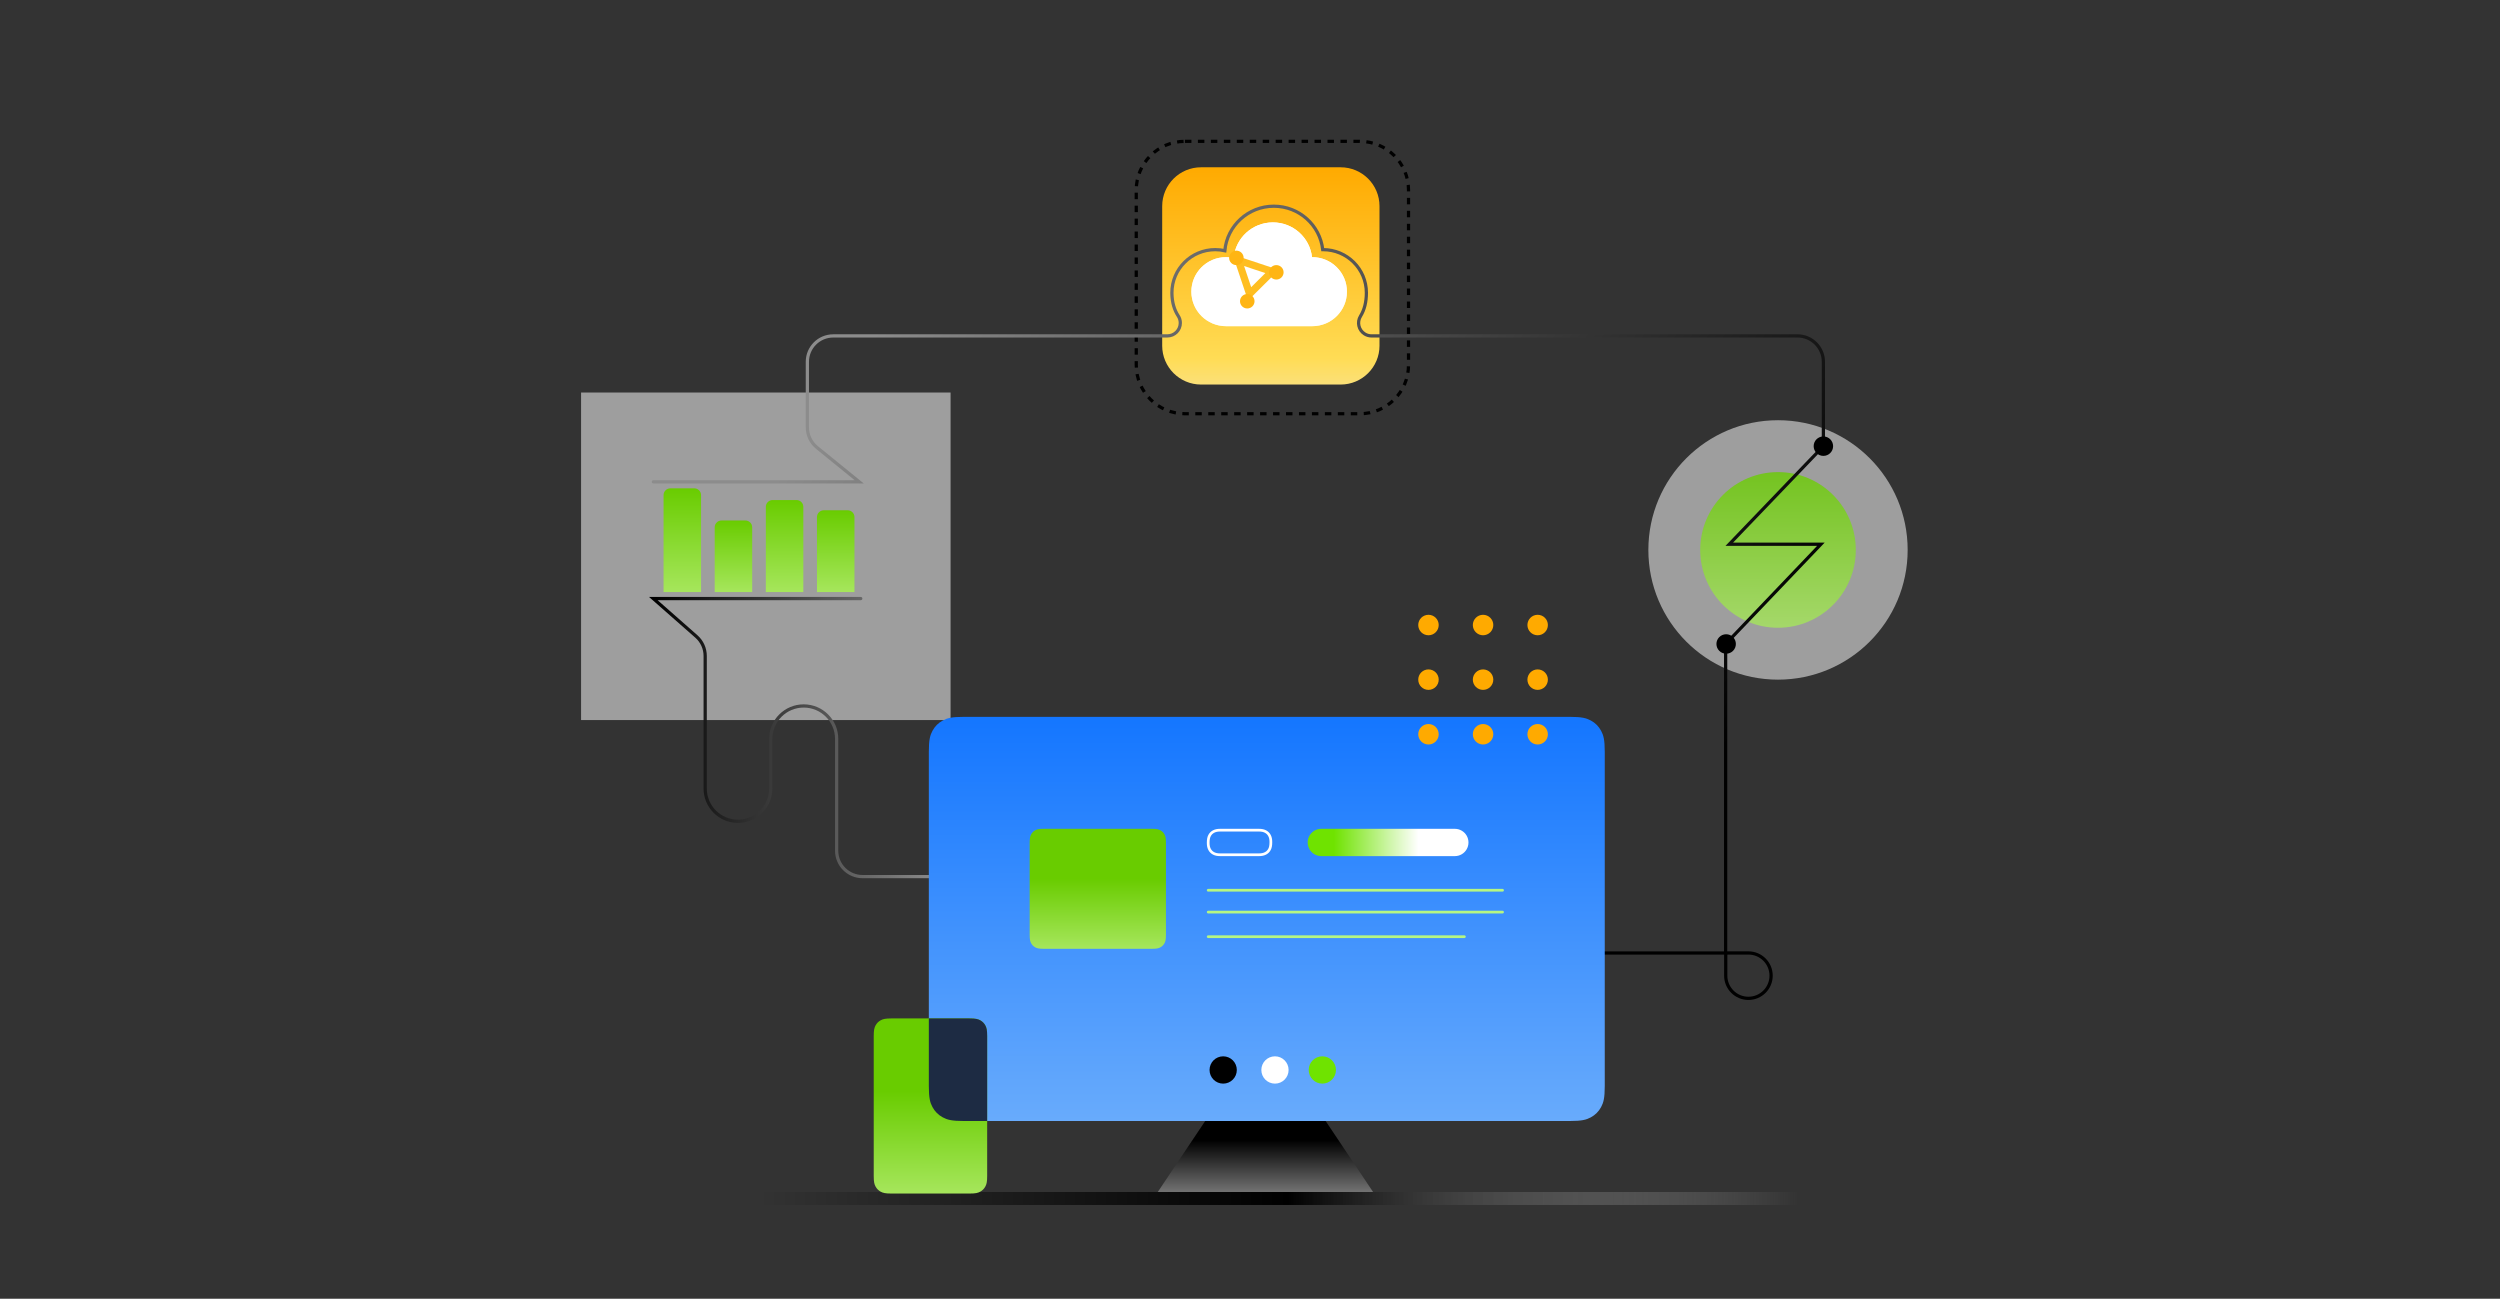 <?xml version="1.0" encoding="UTF-8"?>
<svg width="693px" height="360px" viewBox="0 0 693 360" version="1.1" xmlns="http://www.w3.org/2000/svg" xmlns:xlink="http://www.w3.org/1999/xlink">
    <rect x="0" y="0" width="693" height="360" fill="#333333" stroke="none"/>
    <title>deployment</title>
    <defs>
        <linearGradient x1="50%" y1="0%" x2="50%" y2="100%" id="linearGradient-1">
            <stop stop-color="#69CC00" offset="0%"></stop>
            <stop stop-color="#A6E65C" offset="100%"></stop>
        </linearGradient>
        <linearGradient x1="50%" y1="0%" x2="50%" y2="100%" id="linearGradient-2">
            <stop stop-color="#69CC00" offset="0%"></stop>
            <stop stop-color="#A6E65C" offset="100%"></stop>
        </linearGradient>
        <linearGradient x1="50%" y1="0%" x2="50%" y2="100%" id="linearGradient-3">
            <stop stop-color="#69CC00" offset="0%"></stop>
            <stop stop-color="#A6E65C" offset="100%"></stop>
        </linearGradient>
        <linearGradient x1="50%" y1="0%" x2="50%" y2="100%" id="linearGradient-4">
            <stop stop-color="#69CC00" offset="0%"></stop>
            <stop stop-color="#A6E65C" offset="100%"></stop>
        </linearGradient>
        <linearGradient x1="50%" y1="0%" x2="50%" y2="100%" id="linearGradient-5">
            <stop stop-color="#69CC00" offset="0%"></stop>
            <stop stop-color="#A6E65C" offset="100%"></stop>
        </linearGradient>
        <linearGradient x1="100%" y1="50%" x2="0%" y2="50%" id="linearGradient-6">
            <stop stop-color="#8C8C8C" offset="0%"></stop>
            <stop stop-color="#000000" offset="100%"></stop>
        </linearGradient>
        <linearGradient x1="50%" y1="139.797%" x2="50%" y2="2.11636264e-14%" id="linearGradient-7">
            <stop stop-color="#EDEDED" offset="0%"></stop>
            <stop stop-color="#FFDC55" offset="37.114%"></stop>
            <stop stop-color="#FFAA00" offset="100%"></stop>
        </linearGradient>
        <linearGradient x1="92.514%" y1="70.369%" x2="11.013%" y2="35.478%" id="linearGradient-8">
            <stop stop-color="#000000" offset="0%"></stop>
            <stop stop-color="#8C8C8C" offset="100%"></stop>
        </linearGradient>
        <linearGradient x1="50%" y1="9.077%" x2="50%" y2="255.639%" id="linearGradient-9">
            <stop stop-color="#FFFFFF" offset="0%"></stop>
            <stop stop-color="#FFFFFF" stop-opacity="0" offset="100%"></stop>
        </linearGradient>
        <path d="M178.776,51.237 C173.47,51.237 169.169,46.955 169.169,41.673 C169.169,36.39 173.47,32.108 178.776,32.108 C179.506,32.108 180.217,32.189 180.9,32.342 C181.405,26.808 186.079,22.473 191.77,22.473 C197.381,22.473 202.003,26.686 202.618,32.109 L202.687,32.108 C207.993,32.108 212.294,36.39 212.294,41.673 C212.294,46.955 207.993,51.237 202.687,51.237 L202.687,51.237 Z" id="path-10"></path>
        <linearGradient x1="-7.14706072e-14%" y1="50%" x2="100%" y2="50%" id="linearGradient-11">
            <stop stop-color="#000000" stop-opacity="0" offset="0%"></stop>
            <stop stop-color="#000000" offset="50.854%"></stop>
            <stop stop-color="#D6D6D6" stop-opacity="0" offset="100%"></stop>
        </linearGradient>
        <linearGradient x1="50%" y1="41.675%" x2="50%" y2="100%" id="linearGradient-12">
            <stop stop-color="#69CC00" offset="0%"></stop>
            <stop stop-color="#A6E65C" offset="100%"></stop>
        </linearGradient>
        <linearGradient x1="83.674%" y1="66.326%" x2="16.326%" y2="66.326%" id="linearGradient-13">
            <stop stop-color="#FFFFFF" offset="0%"></stop>
            <stop stop-color="#FFFFFF" offset="21.905%"></stop>
            <stop stop-color="#6FE300" offset="100%"></stop>
        </linearGradient>
        <linearGradient x1="57.439%" y1="100%" x2="57.439%" y2="67.366%" id="linearGradient-14">
            <stop stop-color="#FFFFFF" stop-opacity="0.5" offset="0%"></stop>
            <stop stop-color="#FFFFFF" offset="100%"></stop>
        </linearGradient>
        <linearGradient x1="50%" y1="67.695%" x2="50%" y2="100%" id="linearGradient-15">
            <stop stop-color="#000000" offset="0%"></stop>
            <stop stop-color="#727272" offset="100%"></stop>
        </linearGradient>
        <linearGradient x1="51.86%" y1="100%" x2="51.86%" y2="0%" id="linearGradient-16">
            <stop stop-color="#68ABFC" offset="0%"></stop>
            <stop stop-color="#1476FF" offset="100%"></stop>
        </linearGradient>
        <linearGradient x1="50%" y1="41.675%" x2="50%" y2="100%" id="linearGradient-17">
            <stop stop-color="#69CC00" offset="0%"></stop>
            <stop stop-color="#A6E65C" offset="100%"></stop>
        </linearGradient>
        <linearGradient x1="50%" y1="41.675%" x2="50%" y2="100%" id="linearGradient-18">
            <stop stop-color="#69CC00" offset="0%"></stop>
            <stop stop-color="#A6E65C" offset="100%"></stop>
        </linearGradient>
    </defs>
    <g id="页面-2" stroke="none" stroke-width="1" fill="none" fill-rule="evenodd">
        <g id="云桌面产品页备份" transform="translate(-1051, -2904)">
            <g id="编组-26" transform="translate(0, 2464)">
                <g id="编组-4备份-2" transform="translate(1043.998, 170)">
                    <g id="deployment" transform="translate(7.419, 270)">
                        <rect id="矩形" x="0" y="0" width="692" height="360"></rect>
                        <g id="编组-16" transform="translate(160.659, 39.18)">
                            <path d="M323.585,224.977 C327.059,224.977 329.874,227.793 329.874,231.266 L329.874,231.27 C329.874,234.745 327.057,237.562 323.582,237.562 L317.296,237.562 L317.296,237.562 L317.296,231.266 C317.296,227.793 320.112,224.977 323.585,224.977 Z" id="矩形备份-60" stroke="#000000" stroke-width="0.898" transform="translate(323.585, 231.27) scale(1, -1) translate(-323.585, -231.27) "></path>
                            <rect id="矩形备份-7" fill="#E6E6E6" opacity="0.6" x="-2.84217094e-14" y="69.63" width="102.423" height="90.789"></rect>
                            <ellipse id="椭圆形" fill="#E6E6E6" opacity="0.6" cx="331.788" cy="113.262" rx="35.938" ry="35.956"></ellipse>
                            <ellipse id="椭圆形" fill="url(#linearGradient-1)" opacity="0.8" cx="331.788" cy="113.262" rx="21.563" ry="21.574"></ellipse>
                            <path d="M24.752,96.183 L31.367,96.183 C32.41,96.183 33.257,97.029 33.257,98.073 L33.257,124.947 L33.257,124.947 L22.862,124.947 L22.862,98.073 C22.862,97.029 23.708,96.183 24.752,96.183 Z" id="矩形备份-5" fill="url(#linearGradient-2)"></path>
                            <path d="M38.927,105.102 L45.542,105.102 C46.585,105.102 47.432,105.949 47.432,106.992 L47.432,124.947 L47.432,124.947 L37.037,124.947 L37.037,106.992 C37.037,105.949 37.883,105.102 38.927,105.102 Z" id="矩形备份-11" fill="url(#linearGradient-3)"></path>
                            <path d="M53.102,99.432 L59.717,99.432 C60.76,99.432 61.607,100.279 61.607,101.322 L61.607,124.947 L61.607,124.947 L51.212,124.947 L51.212,101.322 C51.212,100.279 52.058,99.432 53.102,99.432 Z" id="矩形备份-12" fill="url(#linearGradient-4)"></path>
                            <path d="M67.277,102.267 L73.892,102.267 C74.935,102.267 75.782,103.114 75.782,104.157 L75.782,124.947 L75.782,124.947 L65.387,124.947 L65.387,104.157 C65.387,103.114 66.233,102.267 67.277,102.267 Z" id="矩形备份-18" fill="url(#linearGradient-5)"></path>
                            <path d="M99.09,203.814 L78.024,203.814 C74.058,203.814 70.842,200.599 70.842,196.632 L70.842,165.643 C70.842,160.599 66.753,156.51 61.709,156.51 C56.664,156.51 52.575,160.599 52.575,165.643 L52.575,179.395 C52.575,184.413 48.507,188.482 43.489,188.482 C38.47,188.482 34.402,184.413 34.402,179.395 L34.402,142.645 C34.402,140.581 33.514,138.617 31.965,137.254 L20.027,126.745 L20.027,126.745 L77.527,126.745" id="路径-19" stroke="url(#linearGradient-6)" stroke-width="0.898" stroke-linecap="round"></path>
                            <path d="M167.392,0 L215.868,0 C223.322,4.07091535e-16 229.365,6.043 229.365,13.497 L229.365,62.011 C229.365,69.465 223.322,75.508 215.868,75.508 L167.392,75.508 C159.938,75.508 153.895,69.465 153.895,62.011 L153.895,13.497 C153.895,6.043 159.938,3.14562214e-15 167.392,0 Z" id="矩形备份-16" stroke="#000000" stroke-width="0.898" stroke-dasharray="1.796"></path>
                            <path d="M171.856,7.191 L210.55,7.191 C216.5,7.191 221.323,12.014 221.323,17.964 L221.323,56.645 C221.323,62.594 216.5,67.418 210.55,67.418 L171.856,67.418 C165.906,67.418 161.083,62.594 161.083,56.645 L161.083,17.964 C161.083,12.014 165.906,7.191 171.856,7.191 Z" id="矩形备份-17" fill="url(#linearGradient-7)"></path>
                            <path d="M20.027,94.385 L77.098,94.385 L65.375,84.855 C63.697,83.491 62.723,81.444 62.723,79.282 L62.723,61.116 C62.723,57.15 65.939,53.934 69.905,53.934 L162.52,53.934 C164.504,53.932 166.11,52.323 166.108,50.34 C166.107,49.643 165.904,48.961 165.519,48.379 C164.416,46.692 163.836,44.651 163.781,42.256 L163.778,41.978 C163.778,35.375 169.155,30.022 175.787,30.022 C176.699,30.022 177.587,30.123 178.441,30.315 C179.073,23.398 184.915,17.978 192.029,17.978 C199.043,17.978 204.82,23.245 205.589,30.023 L205.676,30.022 C212.309,30.022 217.685,35.375 217.685,41.978 C217.685,44.542 217.143,46.702 216.059,48.458 C215.015,50.144 215.539,52.357 217.226,53.399 C217.793,53.748 218.445,53.934 219.11,53.934 L337.184,53.934 C341.151,53.934 344.366,57.15 344.366,61.116 L344.366,84.497 L344.366,84.497 L318.278,111.687 L343.668,111.687 L317.272,139.33 L317.272,224.991 L277.598,224.991" id="路径" stroke="url(#linearGradient-8)" stroke-width="0.898" stroke-linecap="round"></path>
                            <g id="形状结合备份-11">
                                <use fill="url(#linearGradient-9)" xlink:href="#path-10"></use>
                                <use fill="#FFFFFF" xlink:href="#path-10"></use>
                            </g>
                            <path d="M184.863,31.847 L189.284,40.655 L180.487,40.632 L184.863,31.847 Z" id="三角形" stroke="#FFBE21" stroke-width="2.012" transform="translate(184.89, 35.631) rotate(-45) translate(-184.89, -35.631) "></path>
                            <ellipse id="椭圆形" fill="#FFB513" cx="192.723" cy="36.309" rx="2.014" ry="2.004"></ellipse>
                            <ellipse id="椭圆形备份-3" fill="#FFB513" cx="184.667" cy="44.324" rx="2.014" ry="2.004"></ellipse>
                            <ellipse id="椭圆形备份-4" fill="#FFB513" cx="181.646" cy="32.302" rx="2.014" ry="2.004"></ellipse>
                            <ellipse id="椭圆形" fill="#000000" cx="344.366" cy="84.497" rx="2.695" ry="2.697"></ellipse>
                            <ellipse id="椭圆形备份-10" fill="#000000" cx="317.413" cy="139.33" rx="2.695" ry="2.697"></ellipse>
                            <rect id="矩形" fill="url(#linearGradient-11)" x="49.675" y="291.244" width="287.503" height="3.596"></rect>
                            <path d="M140.313,178.456 L170.336,178.456 C171.684,178.456 172.173,178.596 172.666,178.86 C173.158,179.123 173.545,179.51 173.809,180.003 C174.072,180.496 174.213,180.984 174.213,182.332 L174.213,225.296 C174.213,226.644 174.072,227.133 173.809,227.626 C173.545,228.119 173.158,228.505 172.666,228.769 C172.173,229.032 171.684,229.173 170.336,229.173 L140.313,229.173 C138.965,229.173 138.477,229.032 137.984,228.769 C137.491,228.505 137.104,228.119 136.841,227.626 C136.577,227.133 136.437,226.644 136.437,225.296 L136.437,182.332 C136.437,180.984 136.577,180.496 136.841,180.003 C137.104,179.51 137.491,179.123 137.984,178.86 C138.477,178.596 138.965,178.456 140.313,178.456 Z" id="矩形备份-44" fill="url(#linearGradient-12)"></path>
                            <path d="M200.011,178.834 C200.767,178.834 201.344,178.966 201.829,179.225 C202.294,179.474 202.659,179.839 202.908,180.305 C203.167,180.79 203.3,181.366 203.3,182.123 C203.3,183.103 203.17,183.687 202.908,184.176 C202.659,184.642 202.294,185.007 201.829,185.256 C201.344,185.515 200.767,185.647 200.011,185.647 L200.011,185.647 L189.212,185.647 C188.456,185.647 187.879,185.515 187.394,185.256 C186.929,185.007 186.564,184.642 186.315,184.176 C186.056,183.692 185.923,183.115 185.923,182.359 C185.923,181.378 186.053,180.795 186.315,180.305 C186.564,179.839 186.929,179.474 187.394,179.225 C187.879,178.966 188.456,178.834 189.212,178.834 L189.212,178.834 Z" id="矩形备份-46" stroke="#FFFFFF" stroke-width="0.756"></path>
                            <path d="M185.924,195.109 L267.518,195.109 C267.727,195.109 267.896,195.279 267.896,195.488 C267.896,195.697 267.727,195.866 267.518,195.866 L185.924,195.866 C185.715,195.866 185.545,195.697 185.545,195.488 C185.545,195.279 185.715,195.109 185.924,195.109 Z" id="矩形备份-48" fill="#B6F682"></path>
                            <path d="M185.924,201.165 L267.518,201.165 C267.727,201.165 267.896,201.334 267.896,201.543 C267.896,201.752 267.727,201.922 267.518,201.922 L185.924,201.922 C185.715,201.922 185.545,201.752 185.545,201.543 C185.545,201.334 185.715,201.165 185.924,201.165 Z" id="矩形备份-50" fill="#B6F682"></path>
                            <path d="M185.924,207.978 L256.941,207.978 C257.15,207.978 257.319,208.147 257.319,208.356 C257.319,208.565 257.15,208.735 256.941,208.735 L185.924,208.735 C185.715,208.735 185.545,208.565 185.545,208.356 C185.545,208.147 185.715,207.978 185.924,207.978 Z" id="矩形备份-62" fill="#B6F682"></path>
                            <ellipse id="椭圆形备份-13" fill="#000000" cx="190.078" cy="224.631" rx="3.778" ry="3.785"></ellipse>
                            <ellipse id="椭圆形备份-14" fill="#FFFFFF" cx="204.433" cy="224.631" rx="3.778" ry="3.785"></ellipse>
                            <path d="M217.284,178.456 L254.29,178.456 C254.988,178.456 255.641,178.644 256.202,178.972 C256.762,179.3 257.231,179.768 257.559,180.329 C257.887,180.889 258.075,181.543 258.075,182.241 C258.075,182.939 257.887,183.592 257.559,184.153 C257.231,184.713 256.762,185.181 256.202,185.51 C255.641,185.838 254.988,186.025 254.29,186.025 L217.284,186.025 C216.586,186.025 215.933,185.838 215.372,185.51 C214.811,185.181 214.343,184.713 214.015,184.153 C213.687,183.592 213.499,182.939 213.499,182.241 C213.499,181.543 213.687,180.889 214.015,180.329 C214.343,179.768 214.811,179.3 215.372,178.972 C215.933,178.644 216.586,178.456 217.284,178.456 Z" id="矩形备份-63" fill="url(#linearGradient-13)"></path>
                            <ellipse id="椭圆形备份-16" fill="#6FE300" cx="249.008" cy="224.631" rx="3.778" ry="3.785"></ellipse>
                            <path d="M159.142,208.385 C159.036,207.303 159.071,206.501 159.071,205.489 C159.565,205.21 161.33,203.535 161.471,202.139 C161.86,202.104 162.495,201.72 162.671,200.185 C162.777,199.382 162.389,198.894 162.142,198.754 C162.777,196.835 163.06,190.833 158.612,190.24 C158.153,189.472 156.988,189.053 155.471,189.053 C149.399,189.158 147.599,193.659 148.94,198.789 C148.693,198.929 148.305,199.382 148.411,200.22 C148.588,201.755 149.223,202.139 149.611,202.174 C149.752,203.604 151.517,205.279 152.011,205.524 C152.011,206.536 152.047,207.303 151.941,208.42 C150.741,211.63 142.869,209.291 142.481,216.304 L168.601,216.304 C168.39,209.186 160.342,211.63 159.142,208.385 Z" id="路径备份-16" fill="url(#linearGradient-14)" fill-rule="nonzero"></path>
                            <polygon id="三角形备份-3" fill="url(#linearGradient-15)" points="189.701 246.583 219.543 291.244 159.858 291.244"></polygon>
                            <path d="M106.086,159.532 L274.07,159.532 C277.44,159.532 278.662,159.882 279.894,160.541 C281.126,161.2 282.093,162.167 282.752,163.399 C283.411,164.631 283.762,165.853 283.762,169.223 L283.762,261.872 C283.762,265.242 283.411,266.464 282.752,267.696 C282.093,268.928 281.126,269.895 279.894,270.553 C278.662,271.212 277.44,271.563 274.07,271.563 L106.086,271.563 C102.716,271.563 101.494,271.212 100.262,270.553 C99.03,269.895 98.063,268.928 97.404,267.696 C96.746,266.464 96.395,265.242 96.395,261.872 L96.395,169.223 C96.395,165.853 96.746,164.631 97.404,163.399 C98.063,162.167 99.03,161.2 100.262,160.541 C101.494,159.882 102.716,159.532 106.086,159.532 Z" id="矩形备份-42" fill="url(#linearGradient-16)"></path>
                            <path d="M234.898,136.917 C236.464,136.917 237.735,135.646 237.735,134.078 C237.735,132.511 236.464,131.24 234.898,131.24 C233.331,131.24 232.06,132.511 232.06,134.078 C232.06,135.646 233.331,136.917 234.898,136.917 Z M234.898,152.056 C236.464,152.056 237.735,150.786 237.735,149.218 C237.735,147.65 236.464,146.379 234.898,146.379 C233.331,146.379 232.06,147.65 232.06,149.218 C232.06,150.786 233.331,152.056 234.898,152.056 Z M250.029,136.917 C251.596,136.917 252.867,135.646 252.867,134.078 C252.867,132.511 251.596,131.24 250.029,131.24 C248.462,131.24 247.192,132.511 247.192,134.078 C247.192,135.646 248.462,136.917 250.029,136.917 Z M250.029,152.056 C251.596,152.056 252.867,150.786 252.867,149.218 C252.867,147.65 251.596,146.379 250.029,146.379 C248.462,146.379 247.192,147.65 247.192,149.218 C247.192,150.786 248.462,152.056 250.029,152.056 Z M265.161,136.917 C266.728,136.917 267.998,135.646 267.998,134.078 C267.998,132.511 266.728,131.24 265.161,131.24 C263.594,131.24 262.324,132.511 262.324,134.078 C262.324,135.646 263.594,136.917 265.161,136.917 Z M265.161,152.056 C266.728,152.056 267.998,150.786 267.998,149.218 C267.998,147.65 266.728,146.379 265.161,146.379 C263.594,146.379 262.324,147.65 262.324,149.218 C262.324,150.786 263.594,152.056 265.161,152.056 Z M234.898,167.196 C236.464,167.196 237.735,165.925 237.735,164.357 C237.735,162.789 236.464,161.519 234.898,161.519 C233.331,161.519 232.06,162.789 232.06,164.357 C232.06,165.925 233.331,167.196 234.898,167.196 Z M250.029,167.196 C251.596,167.196 252.867,165.925 252.867,164.357 C252.867,162.789 251.596,161.519 250.029,161.519 C248.462,161.519 247.192,162.789 247.192,164.357 C247.192,165.925 248.462,167.196 250.029,167.196 Z M265.161,167.196 C266.728,167.196 267.998,165.925 267.998,164.357 C267.998,162.789 266.728,161.519 265.161,161.519 C263.594,161.519 262.324,162.789 262.324,164.357 C262.324,165.925 263.594,167.196 265.161,167.196 Z" id="形状结合备份-18" fill="#FFAA00"></path>
                            <path d="M85.991,243.129 L107.696,243.129 C109.39,243.129 110.004,243.306 110.623,243.637 C111.242,243.968 111.728,244.454 112.059,245.073 C112.39,245.692 112.567,246.306 112.567,248 L112.567,286.8 C112.567,288.493 112.39,289.108 112.059,289.727 C111.728,290.346 111.242,290.832 110.623,291.163 C110.004,291.494 109.39,291.67 107.696,291.67 L85.991,291.67 C84.298,291.67 83.684,291.494 83.065,291.163 C82.445,290.832 81.96,290.346 81.628,289.727 C81.297,289.108 81.121,288.493 81.121,286.8 L81.121,248 C81.121,246.306 81.297,245.692 81.628,245.073 C81.96,244.454 82.445,243.968 83.065,243.637 C83.684,243.306 84.298,243.129 85.991,243.129 Z" id="矩形备份-5" fill="url(#linearGradient-17)"></path>
                            <path d="M107.696,243.129 C109.39,243.129 110.004,243.306 110.623,243.637 C111.242,243.968 111.728,244.454 112.059,245.073 C112.39,245.692 112.567,246.306 112.567,248 L112.567,271.562 L106.086,271.563 C102.716,271.563 101.494,271.212 100.262,270.553 C99.03,269.895 98.063,268.928 97.404,267.696 C96.746,266.464 96.395,265.242 96.395,261.872 L96.395,243.129 L107.696,243.129 Z" id="形状结合" fill="#1D2B43"></path>
                            <path d="M128.225,190.567 L158.248,190.567 C159.596,190.567 160.085,190.708 160.577,190.971 C161.07,191.235 161.457,191.622 161.72,192.114 C161.984,192.607 162.124,193.096 162.124,194.444 L162.124,219.95 C162.124,221.298 161.984,221.787 161.72,222.28 C161.457,222.772 161.07,223.159 160.577,223.423 C160.085,223.686 159.596,223.827 158.248,223.827 L128.225,223.827 C126.877,223.827 126.388,223.686 125.896,223.423 C125.403,223.159 125.016,222.772 124.753,222.28 C124.489,221.787 124.349,221.298 124.349,219.95 L124.349,194.444 C124.349,193.096 124.489,192.607 124.753,192.114 C125.016,191.622 125.403,191.235 125.896,190.971 C126.388,190.708 126.877,190.567 128.225,190.567 Z" id="矩形备份-44" fill="url(#linearGradient-18)"></path>
                            <path d="M187.922,190.945 C188.679,190.945 189.256,191.078 189.74,191.337 C190.206,191.586 190.571,191.951 190.82,192.416 C191.079,192.901 191.211,193.478 191.211,194.234 C191.211,195.215 191.082,195.798 190.82,196.288 C190.571,196.753 190.206,197.119 189.74,197.367 C189.256,197.627 188.679,197.759 187.922,197.759 L187.922,197.759 L177.124,197.759 C176.367,197.759 175.791,197.627 175.306,197.367 C174.841,197.119 174.475,196.753 174.227,196.288 C173.967,195.803 173.835,195.227 173.835,194.47 C173.835,193.49 173.965,192.906 174.227,192.416 C174.475,191.951 174.841,191.586 175.306,191.337 C175.791,191.078 176.367,190.945 177.124,190.945 L177.124,190.945 Z" id="矩形备份-46" stroke="#FFFFFF" stroke-width="0.756"></path>
                            <path d="M173.835,207.221 L255.429,207.221 C255.639,207.221 255.808,207.39 255.808,207.599 C255.808,207.808 255.639,207.978 255.429,207.978 L173.835,207.978 C173.626,207.978 173.457,207.808 173.457,207.599 C173.457,207.39 173.626,207.221 173.835,207.221 Z" id="矩形备份-48" fill="#B6F682"></path>
                            <path d="M173.835,213.276 L255.429,213.276 C255.639,213.276 255.808,213.446 255.808,213.655 C255.808,213.864 255.639,214.033 255.429,214.033 L173.835,214.033 C173.626,214.033 173.457,213.864 173.457,213.655 C173.457,213.446 173.626,213.276 173.835,213.276 Z" id="矩形备份-50" fill="#B6F682"></path>
                            <path d="M173.835,220.089 L244.852,220.089 C245.061,220.089 245.231,220.259 245.231,220.468 C245.231,220.677 245.061,220.846 244.852,220.846 L173.835,220.846 C173.626,220.846 173.457,220.677 173.457,220.468 C173.457,220.259 173.626,220.089 173.835,220.089 Z" id="矩形备份-62" fill="#B6F682"></path>
                            <ellipse id="椭圆形备份-13" fill="#000000" cx="177.99" cy="257.417" rx="3.778" ry="3.785"></ellipse>
                            <ellipse id="椭圆形备份-14" fill="#FFFFFF" cx="192.345" cy="257.417" rx="3.778" ry="3.785"></ellipse>
                            <path d="M205.196,190.567 L242.201,190.567 C242.899,190.567 243.553,190.755 244.113,191.083 C244.674,191.411 245.142,191.88 245.47,192.44 C245.798,193.001 245.986,193.654 245.986,194.352 C245.986,195.05 245.798,195.703 245.47,196.264 C245.142,196.825 244.674,197.293 244.113,197.621 C243.553,197.949 242.899,198.137 242.201,198.137 L205.196,198.137 C204.498,198.137 203.845,197.949 203.284,197.621 C202.723,197.293 202.255,196.825 201.927,196.264 C201.599,195.703 201.411,195.05 201.411,194.352 C201.411,193.654 201.599,193.001 201.927,192.44 C202.255,191.88 202.723,191.411 203.284,191.083 C203.845,190.755 204.498,190.567 205.196,190.567 Z" id="矩形备份-63" fill="url(#linearGradient-13)"></path>
                            <ellipse id="椭圆形备份-16" fill="#6FE300" cx="205.474" cy="257.417" rx="3.778" ry="3.785"></ellipse>
                        </g>
                        <g id="编组-9" transform="translate(292.435, 220.873)">
                            <g id="编组备份" transform="translate(43.972, 35.245)"></g>
                            <g id="编组"></g>
                        </g>
                    </g>
                </g>
            </g>
        </g>
    </g>
</svg>